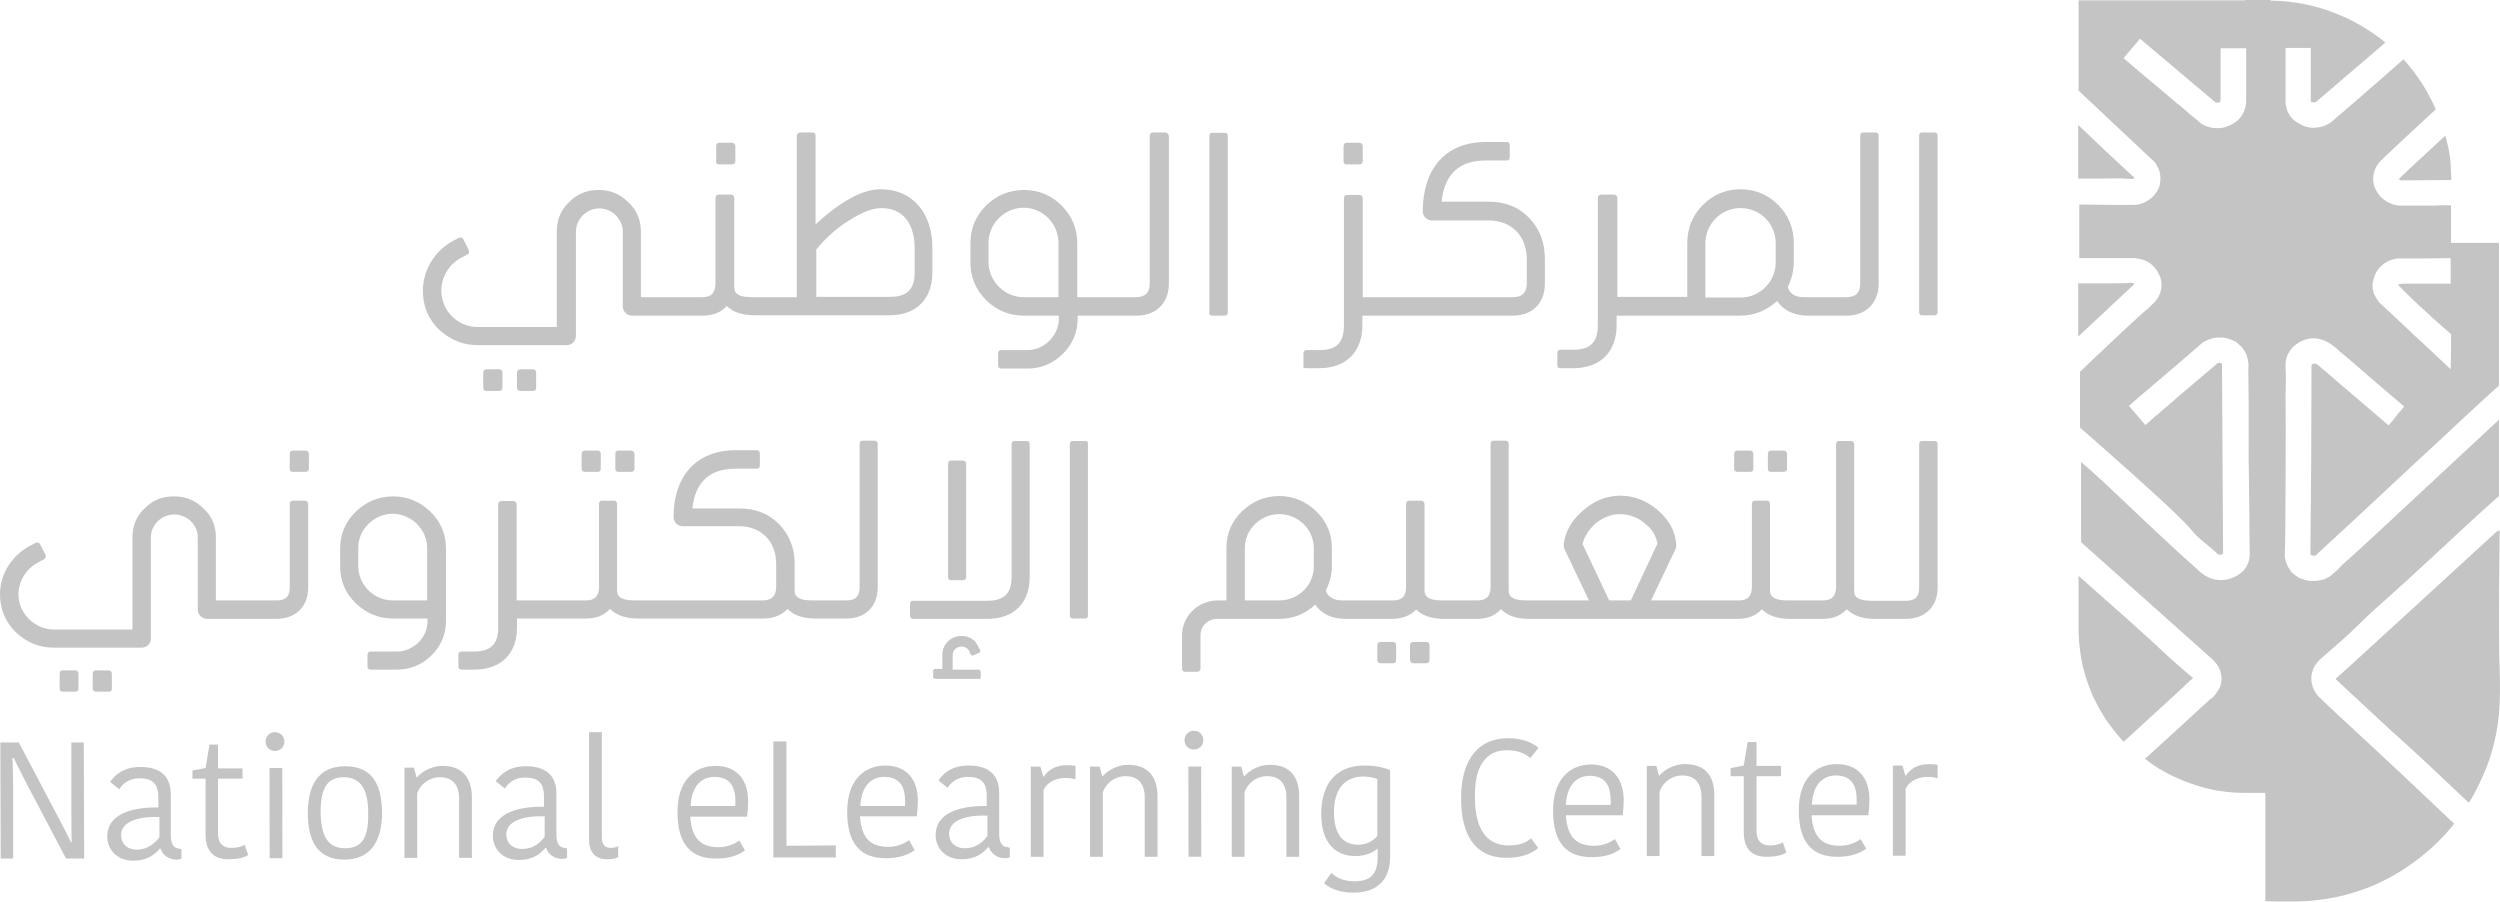 <?xml version="1.0" encoding="UTF-8"?>
<svg id="Layer_2" xmlns="http://www.w3.org/2000/svg" viewBox="0 0 704.09 253.91">
  <defs>
    <style>
      .cls-1 {
        fill: #c4c4c4;
      }
    </style>
  </defs>
  <g id="Layer_1-2" data-name="Layer_1">
    <path class="cls-1" d="M695.2,226c-8.6-8.2-14.9-14.1-19.3-18-1.9-1.7-6.8-6.2-13.4-12.4-2-1.8-3.6-3.4-4.7-4.4,3.3-3,8-7.2,13.5-12.3,3.3-3,6-5.5,9.4-8.6,5.4-5,13.1-12,22.9-21-.3,24.1-.2,34.7,0,39.4,0,.9.2,4.5-.1,9.3-.1,2.3-.3,5.1-1,8.7-.4,2.4-1.2,5.5-2.5,8.9-.8,2.9-2.4,6.5-4.8,10.4"/>
    <path class="cls-1" d="M672.7,119.8c-6.7-5.7-13.4-11.5-20.1-17.2-.1-.1-.4-.2-.7-.2-.4,0-.6.1-.7.2-.1.1-.2.1-.2.2,0,17.2-.1,34.4-.3,51.6v1.7c.1.1.2.2.3.3.2.1.4.1.6.1s.3,0,.6-.1.4-.3.5-.5c5.5-5,9.8-9,12.8-11.8,5.7-5.3,6.1-5.7,12.1-11.3,4.6-4.3,6.1-5.6,10.8-10,3-2.8,3.8-3.6,6-5.6,4-3.7,7.2-6.7,9.4-8.6v-40.2h-13.5v.2h0v-10.8c-1.8,0-3.5,0-4.9.1h-9.5c-2-.1-3.5-1-3.8-1.2-1.1-.7-1.8-1.4-2-1.7-1-1.3-1.4-2.5-1.5-2.8-.1-.4-.4-1.6-.1-3.1.2-1.4.9-2.4,1.1-2.7.1-.1.3-.5.7-.9,1.6-1.7,14.8-13.9,15.7-14.7-.9-2.1-1.9-3.9-2.7-5.4-1.1-1.8-2.7-4.4-5-7.1-.6-.7-1-1.2-1.4-1.6-4.4,3.9-8.9,7.8-13.5,11.8-2.1,1.8-4.2,3.6-6.3,5.4-.2.2-.5.5-1,.8-1.2.7-2.2,1-2.8,1.1s-1.6.3-2.9.1c-1.9-.3-3.2-1.3-4-1.8-.3-.2-.5-.4-.8-.7-1-1-1.4-2.1-1.6-2.8-.1-.3-.2-.7-.3-1.2v-15.9h7.1v15c.1.3.7.4,1.1.3.2,0,.4-.1.4-.1.1-.1.2-.2.2-.2.2-.2,7.6-6.5,19.3-16.5-.5-.5-1.3-1.1-2.3-1.8-3.6-2.6-6.8-4.3-8.8-5.2-3.7-1.7-7.1-2.8-9.7-3.4-2.8-.7-5.3-1-7.2-1.2-.3,0-.8-.1-1.2-.1-.3,0-1-.1-2-.1h-2.6v253.6c.9,0,2.2.1,3.7.1,3.8,0,7,.1,10.9-.4,3.7-.4,6.5-1.1,8.1-1.5,4.1-1.1,7.3-2.4,9-3.2,1.8-.8,6.3-3,11.5-7,4.3-3.3,7.6-6.8,10-9.8-10-9.5-20-18.9-30.2-28.3-.1-.1-1.2-1.1-2.6-2.4-1.5-1.4-2.8-2.6-3.6-3.4-.3-.3-.6-.6-.8-.8-.4-.4-.5-.5-.8-.7-.3-.3-.5-.6-.7-.8-.2-.3-.7-1-1.1-2-.2-.7-.3-1.2-.4-1.5,0-.3-.1-1.1,0-1.9.1-.4.3-2.1,1.6-3.6.3-.4.6-.7.7-.8,3.6-3.2,7.5-6.4,10.9-9.8,4.5-4.5,4.1-3.8,13.2-12.1,5.1-4.7,10-9.2,11.3-10.4,3.3-3.1,6.1-5.7,10.4-9.6,2-1.8,3.6-3.2,4.7-4.2v-21.5c-30.4,28.3-40.5,37.7-41.8,38.8-1.5,1.3-2.3,2-3.4,3.2-.1.1-.5.5-1.2,1.1-.5.5-1,.9-1.7,1.3-.8.4-1.4.7-1.7.7-1.4.4-2.5.3-3.1.3-.2,0-1.5-.1-2.7-.6-.2-.1-.5-.2-.5-.2-.3-.1-.8-.4-1.3-.8-.9-.6-1.4-1.3-1.5-1.6-.4-.5-.6-1-.8-1.4-.2-.5-.5-1.2-.6-2.1-.1-.7,0-1.2,0-1.3.2-2.9.3-37.7.2-44.3,0-2.6.2-5.2,0-7.8v-1.3c.1-1.1.4-1.8.5-2.1.1-.3.6-1.2,1.4-2.2.3-.3,1.6-1.6,3.8-2.3.7-.2,2.4-.6,4.3,0,1.5.4,2.6,1.2,3.7,2,.3.2.7.6,1.6,1.4.6.5,1,.9,1.2,1,1.2,1,2.4,2,3.5,3,1.7,1.5,6.6,5.7,13.4,11.5-.7.9-1.5,1.7-2.2,2.6-.6.9-1.4,1.8-2.2,2.7M670.1,85.2c-.2-.3-.6-.8-.9-1.3-.3-.5-.7-1.2-.9-2.2-.2-1.1-.1-2.1.1-2.7.1-.5.4-1.9,1.5-3.3,1.8-2.3,4.5-2.8,5.2-2.9,5,0,10.1,0,15.1-.1v-.3h0v7.5h-10.4c-.1,0-2.7-.1-3.9.1-.1,0-.5.1-.5.2s.1.1.1.2q.1.1.2.2c.3.3.7.6,1,1,3.1,3.1,6.4,6.1,9.8,9.2,1.3,1.1,2.5,2.2,3.8,3.3,0,3.3,0,6.6-.1,9.9l-.1.1h0l.1-.1c-.2-.2-10.1-9.5-10.4-9.7-.1-.2-9.5-8.9-9.7-9.1"/>
    <path class="cls-1" d="M585.3,50.3h5.4c3.1,0,6.2-.2,9.3.1h.3c.3,0,.4,0,.6-.1.1,0,.1-.1.2-.3-.2-.2-.5-.5-.7-.6-5.1-4.7-10.1-9.4-15.1-14.2v15.1Z"/>
    <path class="cls-1" d="M585.3,94.8l15.6-14.6s.1-.1.2-.2c0-.1-.1-.2-.2-.2-.1-.1-.3-.1-.3-.1-.5-.1-.8-.1-1,0-.5.1-5.9.1-14.3.1v15Z"/>
    <path class="cls-1" d="M632.3.1h-46.8s-.1,0-.1.1v25.3c1.1,1.1,2.6,2.4,3.7,3.5,5.5,5.2,11.1,10.4,16.6,15.6.3.2.6.5,1,.9s.6.8.8,1.2c.1.3.5.9.7,1.6.5,1.8.1,3.4.1,3.7-.4,1.6-1.3,2.6-1.7,3.1-.3.3-1.6,1.7-3.7,2.3-.9.3-1.6.3-2.1.3-5.1,0-10.1,0-15.2-.1v15.1h15.5c.2,0,.8.1,1.5.2,1,.2,1.8.6,2,.7,1,.5,1.6,1.1,1.8,1.3.1.1.5.5,1,1.2.5.8.8,1.5.9,1.7.3.7.4,1.4.4,1.6,0,.3.1,1,0,1.9-.1.4-.3,1.8-1.4,3.2-.2.3-.4.5-.8.9-1.3,1.3-2.3,2.2-2.5,2.3-1,.8-5.7,5.1-18.2,17,.1.1.2.1.3.2-.1-.1-.3-.2-.3-.2v15.7c22.7,19.9,29.8,26.8,31.5,29,2,2.5,4.8,4.2,7,6.4,0,0,.2.2.6.4.1,0,.6.2,1-.1.1-.1.2-.2.2-.3-.2-31.6-.3-52.1-.3-52.4v-.9c-.1-.3-.6-.4-1-.3-.3.1-.5.2-.5.3-9,7.6-12.5,10.6-13.8,11.8-1,.8-1.6,1.3-2.7,2.3-.8.6-1.5,1.2-2.3,2-.5.5-1,.8-1.3,1.1-1.5-1.8-3.1-3.6-4.6-5.4.6-.5,1.5-1.3,2.6-2.3,2.6-2.2,3.7-3.1,8-6.8,3.9-3.3,6.2-5.3,7-6,1.2-1,2.2-1.9,2.9-2.5.2-.2.5-.4.9-.6s1.5-.8,3.1-1c.3,0,1.2-.1,2.3,0,1.7.3,3,1,3.5,1.3.2.2.4.4.4.4.4.3.7.6.9.8.4.4.9,1.1,1.4,2.1.4,1,.5,1.8.6,2.4s.1,1.1,0,1.5c0,3.9.1,7.1.1,9.2v14.7c0,1.9,0,3.8.1,8.1,0,.3,0,5.5.1,8.8,0,2.6,0,6.5.1,11.3v.9c0,.2-.1.8-.3,1.5-.1.4-.5,1.4-1.2,2.3-.1.1-.3.4-.8.8-1.4,1.2-2.9,1.7-3.3,1.8-2.3.7-4.2.2-4.7.1-1.8-.5-3-1.5-3.5-1.9-9.2-8.1-23.6-21.9-23.6-21.9-2.8-2.7-5.7-5.3-5.7-5.3-1.8-1.7-3.4-3-4.4-3.9v22.6c12.3,11,24.6,21.9,36.9,32.9.3.3.8.8,1.2,1.3.2.2.6.8.9,1.6.2.4.7,1.7.5,3.4-.2,1.7-1,2.8-1.5,3.4-.5.8-1.1,1.3-1.6,1.6-4,3.6-7.9,7.3-11.9,10.9-2.2,2-4.4,4-6.5,5.9.8.6,1.8,1.4,3.2,2.3.6.4,3.3,2.1,7.4,3.8,5,2,9.1,2.8,10,2.9.8.1,3.8.6,7,.6h7.4l.4-223.3h-7.2v.1ZM632.6,26.2v2.5c0,.2,0,.4-.1.7,0,.1,0,.4-.1.7,0,.1-.2.7-.5,1.5-.2.4-.4.7-.5.9-.5.8-1.1,1.3-1.4,1.6-.1.1-.4.3-.9.6-.2.1-.4.2-.5.3s-.4.2-.8.4c-.7.3-1.3.4-1.4.5-.3.1-1.1.2-2.1.2-.7,0-2.1-.1-3.7-.9-.7-.4-1.3-.8-1.6-1.2-.7-.6-1.8-1.4-3-2.5-1.4-1.2-2.4-2.1-2.9-2.4-2.4-2.1-7.7-6.5-7.7-6.5-1.8-1.5-4.2-3.5-7.3-6.2.3-.4.5-.7.7-.9,1.4-1.7,2.2-2.5,3.6-4.2.1-.2.2-.3.3-.4,7,5.9,14.1,11.9,21.1,17.8.1.1.2.2.4.2.3.1.5,0,.6,0,.2,0,.4-.1.5-.3.1-.1.1-.3.1-.3v-14.7h7.2v9.2c0,1.2,0,1.6,0,3.4"/>
    <path class="cls-1" d="M585.3,162.1c12.8,11.3,18.5,16.4,21.2,18.9.8.8,4.1,3.9,8.7,7.9,1,.8,1.7,1.5,2.3,1.9.1,0,.1.1.1.1h0v.1c-.1.1-.4.3-.4.4l-.2.1c-.3.3-.4.3-.4.4-.4.3-1.1,1-1.8,1.7-.1.1-.5.4-1.1,1,0,0-.7.7-1.3,1.2-.9.8-6.5,6-14.3,13.1-.6-.6-1.3-1.4-2.1-2.4-.6-.8-1.8-2.2-3-4-2-3.1-3.3-5.9-3.9-7.2-1.6-3.9-2.5-7.3-2.9-9.5-.1-.7-.7-4.1-.8-7.6v-16.1h-.1Z"/>
    <path class="cls-1" d="M690.4,50.7c-4.6,0-9.3.1-13.9.1-.2,0-.4,0-.6-.1-.1,0-.2-.1-.2-.2v-.2c.1-.2,8-7.5,13-12.1.2.9.5,2,.8,3.2.13.64.3,1.48.45,2.47.14.92.24,1.84.26,2.77.03,1.2.11,2.57.19,4.06"/>
    <path class="cls-1" d="M31.5,193.9v-4.1c0-.6-.3-1-.9-1h-3.5c-.6,0-1,.3-1,1v4.1c0,.6.4.9,1,.9h3.5c.7,0,.9-.2.9-.9Z"/>
    <path class="cls-1" d="M21.2,194.8c.6,0,.9-.3.9-.9v-4.1c0-.6-.3-1-.9-1h-3.5c-.6,0-.9.3-.9,1v4.1c0,.6.3.9.9.9h3.5Z"/>
    <path class="cls-1" d="M82.5,132.9h3.5c.6,0,1-.3,1-.9v-4.1c0-.6-.4-1-1-1h-3.5c-.6,0-.9.3-.9,1v4.1c0,.6.2.9.9.9Z"/>
    <path class="cls-1" d="M86.8,142c0-.6-.4-1-1-1h-3.2c-.6,0-1,.3-1,1v23.4c0,2.6-1.1,3.7-3.7,3.7h-17.1v-17.8c0-3.2-1.1-5.9-3.5-8.1-2.3-2.3-5-3.4-8.3-3.4s-6.1,1.1-8.3,3.4c-2.3,2.2-3.4,4.9-3.4,8.1v26H15.3c-5.5,0-10.1-4.5-10.1-9.9,0-4.2,2.7-7.6,5.7-9.1l1.5-.8c.3-.2.5-.4.5-.8,0-.1-.1-.3-.1-.5l-1.5-2.9c-.1-.3-.4-.5-.9-.5-.1,0-.3,0-.4.1l-1.5.8c-4.5,2.3-8.5,7.3-8.5,13.7,0,4.2,1.5,7.7,4.4,10.6,3,2.9,6.6,4.4,10.7,4.4h24.8c1.4,0,2.6-1.1,2.6-2.5v-28.6c0-3.5,3-6.4,6.6-6.4s6.6,2.9,6.6,6.4v20.4c0,1.4,1.2,2.6,2.6,2.6h19.5c5.4,0,9-3.4,9-8.8v-23.5h0Z"/>
    <path class="cls-1" d="M125.6,175v-20.6c0-4-1.5-7.5-4.4-10.3s-6.4-4.3-10.5-4.3-7.6,1.5-10.5,4.3-4.4,6.3-4.4,10.3v5.2c0,4,1.5,7.5,4.4,10.3s6.4,4.3,10.5,4.3h9.7v.8c0,4.6-4,8.5-8.7,8.5h-7.3c-.6,0-.9.3-.9.9v3.3c0,.6.3.9.9.9h7.3c3.7,0,7.1-1.3,9.8-4,2.7-2.7,4.1-5.9,4.1-9.6ZM120.3,169.1h-9.7c-5.3,0-9.7-4.4-9.7-9.6v-5.2c0-5.3,4.5-9.6,9.7-9.6s9.7,4.4,9.7,9.6v14.8Z"/>
    <path class="cls-1" d="M174.2,126.9c-.6,0-.9.3-.9,1v4.1c0,.6.3.9.9.9h3.5c.6,0,1-.3,1-.9v-4.1c0-.6-.4-1-1-1h-3.5Z"/>
    <path class="cls-1" d="M164.8,126.9c-.6,0-1,.3-1,1v4.1c0,.6.3.9,1,.9h3.5c.6,0,.9-.3.9-.9v-4.1c0-.6-.3-1-.9-1h-3.5Z"/>
    <path class="cls-1" d="M247.2,165.4v-40.3c0-.6-.3-1-.9-1h-3.3c-.6,0-.9.3-.9,1v40.3c0,2.5-1.1,3.7-3.7,3.7h-9.8c-2.1,0-3.5-.4-4.2-1.1-.4-.3-.6-.9-.6-1.7v-7.5c0-4.5-1.5-8.2-4.4-11.2-3-3-6.7-4.4-11.2-4.4h-13.2c.8-7.5,4.9-11.2,12.2-11.2h5.9c.6,0,.9-.3.9-1v-3.3c0-.5-.3-.9-.9-.9h-5.9c-11.3,0-17.5,7.5-17.5,18.8,0,1.4,1.1,2.6,2.6,2.6h15.8c6.4,0,10.5,4.4,10.5,10.6v6.5c0,2.6-1.3,3.8-3.9,3.8h-36.1c-2,0-3.5-.4-4.2-1.1-.4-.4-.6-1-.6-1.7v-24.3c0-.6-.3-1-.9-1h-3.3c-.6,0-.9.3-.9,1v23.3c0,2.5-1.1,3.8-3.7,3.8h-19.5v-27c0-.6-.4-1-1-1h-3.2c-.6,0-1,.3-1,1v34.7c0,4.6-2.1,6.7-6.8,6.7h-3.5c-.6,0-.9.3-.9.9v3.3c0,.6.3.9.9.9h3.5c7.5,0,12.1-4.4,12.1-11.8v-2.6h19.4c2.8,0,4.9-.8,6.5-2.4l.3-.3c0,.1.1.1.1.1,1.7,1.7,4.4,2.6,7.8,2.6h35.3c3,0,5.2-1,6.8-2.7l.1.1c1.7,1.7,4.2,2.6,7.7,2.6h8.9c5.2,0,8.7-3.4,8.7-8.8Z"/>
    <path class="cls-1" d="M267.9,163.4h3.3c.6,0,.9-.3.9-.9v-31.8c0-.6-.3-1-.9-1h-3.3c-.6,0-.9.3-.9,1v31.8c0,.6.3.9.9.9Z"/>
    <path class="cls-1" d="M276.2,190.7v-1.5c0-.4-.3-.6-.7-.6h-7.2v-4.1c0-1.3,1.1-2.4,2.5-2.4,1.1,0,1.9.6,2.3,1.5l.2.6c.1.3.3.4.6.4.1,0,.2,0,.4-.1l1.3-.6c.3-.1.5-.3.5-.6,0-.1,0-.2-.1-.3l-.4-.7c-.9-2.1-2.5-3.2-4.9-3.2-2.9,0-5.3,2.4-5.3,5.2v4.1h-2c-.4,0-.6.2-.6.6v1.5c0,.4.2.7.6.7h12c.5.2.8-.1.8-.5Z"/>
    <path class="cls-1" d="M289.1,124.2h-3.3c-.6,0-.9.3-.9,1v37.3c0,4.6-2.1,6.7-6.8,6.7h-20.9c-.6,0-.9.3-.9.9v3.2c0,.6.3,1,.9,1h20.8c7.5,0,12-4.4,12-11.8v-37.3c0-.7-.3-1-.9-1Z"/>
    <path class="cls-1" d="M305.6,124.2h-3.4c-.6,0-.9.3-.9.9v48.2c0,.6.3.9.9.9h3.4c.6,0,.8-.3.8-.9v-48.2c.1-.7-.2-.9-.8-.9Z"/>
    <path class="cls-1" d="M392.3,180.8h-3.5c-.6,0-.9.3-.9,1v4c0,.6.3,1,.9,1h3.5c.6,0,.9-.3.9-1v-4c0-.7-.3-1-.9-1Z"/>
    <path class="cls-1" d="M401.6,180.8h-3.5c-.6,0-1,.3-1,1v4c0,.6.4,1,1,1h3.5c.6,0,1-.3,1-1v-4c0-.7-.3-1-1-1Z"/>
    <path class="cls-1" d="M489.4,126.9c-.6,0-1,.3-1,1v4.1c0,.6.4.9,1,.9h3.5c.6,0,.9-.3.9-.9v-4.1c0-.6-.3-1-.9-1h-3.5Z"/>
    <path class="cls-1" d="M498.8,126.9c-.6,0-.9.3-.9,1v4.1c0,.6.3.9.9.9h3.5c.6,0,1-.3,1-.9v-4.1c0-.6-.4-1-1-1h-3.5Z"/>
    <path class="cls-1" d="M544.7,124.2h-3.3c-.6,0-.9.3-.9,1v40.3c0,2.5-1.1,3.7-3.7,3.7h-9.8c-2,0-3.5-.4-4.2-1.1-.4-.3-.6-.9-.6-1.7v-41.2c0-.6-.3-1-.9-1h-3.3c-.6,0-.9.3-.9,1v40.1c0,2.6-1.2,3.8-3.7,3.8h-10.1c-2,0-3.5-.4-4.2-1.1-.4-.4-.6-1-.6-1.7v-24.3c0-.6-.3-1-.9-1h-3.3c-.6,0-.9.3-.9,1v23.3c0,2.5-1.1,3.8-3.7,3.8h-24.7l6.9-14.5c.1-.3.2-.7.2-1v-.3c-.3-3.7-2-6.9-5.2-9.6-3.1-2.7-6.7-4.1-10.6-4.1s-7.5,1.5-10.7,4.4c-3,2.6-4.7,5.7-5.2,9.1v.4c0,.3.1.8.2,1.1l6.9,14.5h-17.8c-2,0-3.5-.4-4.2-1.1-.4-.3-.6-.9-.6-1.7v-41.2c0-.6-.3-1-.9-1h-3.3c-.6,0-.9.3-.9,1v40.2c0,2.6-1.2,3.8-3.7,3.8h-10.1c-2,0-3.5-.4-4.2-1.1-.4-.4-.6-1-.6-1.7v-24.3c0-.6-.4-1-1-1h-3.2c-.6,0-1,.3-1,1v23.3c0,2.6-1.1,3.8-3.7,3.8h-14.3c-2.3,0-4.1-1-4.6-2.8,1.1-2.2,1.7-4.4,1.7-6.8v-5.2c0-4-1.5-7.5-4.4-10.3s-6.4-4.3-10.4-4.3-7.6,1.5-10.5,4.3-4.4,6.3-4.4,10.3v14.8h-2.5c-5.4,0-10,4.4-10,9.8v9.4c0,.6.3.9.9.9h3.3c.6,0,1-.3,1-.9v-9.4c0-2.6,2.1-4.6,4.7-4.6h17.4c3.9,0,7.3-1.3,10.2-4,1.8,2.6,4.7,4,8.5,4h13.1c2.7,0,4.9-.8,6.6-2.4.1-.1.2-.3.2-.3,0,.1.1.1.1.1,1.7,1.7,4.3,2.6,7.8,2.6h9.2c2.8,0,4.9-.8,6.5-2.4l.3-.3c1.8,1.7,4.2,2.7,7.8,2.7h58.9c2.7,0,4.9-.8,6.5-2.4l.3-.3c0,.1.1.1.1.1,1.7,1.7,4.4,2.6,7.8,2.6h9.2c2.8,0,4.9-.8,6.5-2.4.1-.1.2-.2.3-.3,1.8,1.7,4.2,2.7,7.8,2.7h8.8c5.4,0,9-3.4,9-8.8v-40.3c0-.7-.3-1-1-1ZM370,159.6c0,5.3-4.4,9.5-9.7,9.5h-9.7v-14.8c0-5.2,4.4-9.5,9.7-9.5s9.7,4.3,9.7,9.5v5.3ZM453.2,169.1l-7.5-15.9c.5-2.1,1.8-4.1,3.7-5.8,2.1-1.7,4.4-2.6,6.8-2.6s4.9.8,6.9,2.5c2.1,1.6,3.3,3.5,3.7,5.8l-7.5,16h-6.1Z"/>
    <path class="cls-1" d="M20.1,209.1v19.3c0,.8,0,7.8.1,8.8h-.2c-.3-.7-3.4-6.7-3.8-7.4l-10.9-20.7H.1l.1,32.7h3.5v-19.6c0-1.2-.1-8-.2-8.7h.4c.3.8,3.4,6.8,3.7,7.4l11,20.9h5.1l-.1-32.7h-3.5Z"/>
    <path class="cls-1" d="M50.6,239c-1.8,0-2.5-1.5-2.5-3.8v-11.5c0-5.3-3.2-7.7-8.6-7.7s-7.6,3-8.5,4.2l2.6,2.1c.7-1.2,2.4-3.1,5.7-3.1s5.3,1.2,5.3,5.4v2.8c-8.9-.1-14.4,2.6-14.4,8.2,0,3.5,2.6,6.8,7.3,6.8,4.3,0,6.3-2,7.5-3.4h.2c.6,1.7,2.1,3.1,4.6,3.1.5,0,1-.1,1.3-.3v-2.7h-.5v-.1ZM38.6,239.3c-2.9,0-4.5-1.8-4.5-4.1,0-3.8,4.8-5.3,10.8-5.1v5.7c-1.2,1.7-3.5,3.5-6.3,3.5Z"/>
    <path class="cls-1" d="M65.1,238.8c-2.2,0-3.7-1.2-3.7-4v-15.5h6.9v-2.9h-6.9v-6.7h-2.4l-1.1,6.6-3.7.7v2.3h3.7v15.7c0,4.8,2.3,7,6.4,7,3,0,4.7-.6,5.6-1.2l-1-2.9c-.6.4-1.8.9-3.8.9Z"/>
    <rect class="cls-1" x="75.9" y="216.3" width="3.6" height="25.4" transform="translate(-.38 .13) rotate(-.1)"/>
    <path class="cls-1" d="M77.4,206.2c-1.4,0-2.6,1.1-2.6,2.7,0,1.5,1.2,2.6,2.6,2.6,1.5,0,2.7-1.1,2.7-2.6,0-1.6-1.2-2.7-2.7-2.7Z"/>
    <path class="cls-1" d="M97.2,215.8c-7.6,0-10.5,5.4-10.5,13.2s2.7,13.1,10.3,13.1,10.6-5.5,10.6-13.3c-.1-7.8-2.7-13-10.4-13ZM97.2,238.9c-4.8,0-6.8-3.3-6.9-10.2,0-6.6,1.8-9.8,6.5-9.8s6.9,3.3,6.9,10.1c.1,6.7-1.6,9.9-6.5,9.9Z"/>
    <path class="cls-1" d="M124.7,215.7c-3.9,0-6.5,2.3-7.2,3.2h-.2l-.7-2.7h-2.7v25.4h3.6v-18.2c.9-2.5,3.3-4.5,6.4-4.5,3.5,0,5.4,2.1,5.4,6v16.7h3.6v-17.5c-.2-5.6-3.2-8.4-8.2-8.4Z"/>
    <path class="cls-1" d="M159.2,238.8c-1.8,0-2.5-1.5-2.5-3.8v-11.5c0-5.3-3.2-7.7-8.6-7.7s-7.6,3-8.5,4.2l2.6,2.1c.7-1.2,2.3-3.1,5.7-3.1s5.3,1.2,5.3,5.4v2.8c-8.9-.1-14.4,2.6-14.4,8.2,0,3.5,2.6,6.8,7.3,6.8,4.3,0,6.3-2,7.5-3.4h.2c.6,1.7,2.1,3.1,4.6,3.1.5,0,1-.1,1.3-.3v-2.7h-.5v-.1ZM147.1,239.1c-2.9,0-4.5-1.8-4.5-4.1,0-3.8,4.8-5.3,10.8-5.1v5.7c-1.2,1.8-3.4,3.5-6.3,3.5Z"/>
    <path class="cls-1" d="M172.1,238.8c-1.9,0-2.6-1-2.6-3.2v-29.4h-3.6v30.4c0,3.3,1.7,5.4,5.1,5.4,1,0,2.2-.1,3.1-.6v-3.1c-.4.2-1.1.5-2,.5Z"/>
    <path class="cls-1" d="M201.5,215.7c-5.6,0-10.7,3.8-10.7,13s3.9,13.2,11.1,13.1c3.6,0,6.2-1,7.9-2.3l-1.6-2.8c-1.1.9-3.3,1.9-5.8,1.9-5,0-7.6-2.4-8-8.6h16c.2-1.6.3-3.1.3-4.4,0-6-3.2-9.9-9.2-9.9ZM207.1,227h-12.6c.3-6.1,3.5-8.2,6.7-8.2,4.1,0,5.9,2.4,5.9,6.8v1.4Z"/>
    <polygon class="cls-1" points="221.5 238.2 221.5 208.8 217.8 208.8 217.8 241.5 235.4 241.5 235.4 238.1 221.5 238.2"/>
    <path class="cls-1" d="M249.3,215.6c-5.6,0-10.7,3.8-10.7,13s3.9,13.2,11.1,13.1c3.6,0,6.2-1,7.9-2.3l-1.6-2.8c-1.1.9-3.3,1.9-5.8,1.9-5,0-7.6-2.4-8-8.6h16c.2-1.6.3-3.1.3-4.4,0-6-3.2-9.9-9.2-9.9ZM254.9,227h-12.6c.3-6.1,3.5-8.2,6.7-8.2,4.1,0,5.9,2.4,5.9,6.8v1.4Z"/>
    <path class="cls-1" d="M283.9,238.6c-1.8,0-2.5-1.5-2.5-3.8v-11.5c0-5.3-3.2-7.7-8.6-7.7s-7.6,2.9-8.5,4.2l2.6,2.1c.7-1.2,2.4-3.1,5.7-3.1s5.3,1.2,5.3,5.4v2.8c-8.9-.1-14.4,2.6-14.4,8.2,0,3.5,2.6,6.8,7.3,6.8,4.3,0,6.3-2,7.5-3.4h.2c.6,1.7,2.1,3.1,4.6,3.1.5,0,1-.1,1.3-.3v-2.7h-.5v-.1ZM271.8,238.9c-2.9,0-4.5-1.8-4.5-4.1,0-3.8,4.8-5.3,10.8-5.1v5.7c-1.2,1.8-3.4,3.5-6.3,3.5Z"/>
    <path class="cls-1" d="M300.3,215.5c-2.9,0-5.2,1.4-6.3,3.2h-.2l-.8-2.8h-2.7v25.4h3.6v-18.9c1.2-2.3,3.7-3.3,6.2-3.3.9,0,1.9.1,2.8.4v-3.8c-.6-.1-1.4-.2-2.6-.2Z"/>
    <path class="cls-1" d="M317.8,215.4c-3.9,0-6.5,2.3-7.2,3.2h-.2l-.7-2.7h-2.7v25.4h3.6v-18.2c.9-2.5,3.3-4.5,6.4-4.5,3.5,0,5.4,2.1,5.4,6v16.7h3.6v-17.5c-.2-5.6-3.2-8.4-8.2-8.4Z"/>
    <rect class="cls-1" x="334.7" y="215.9" width="3.6" height="25.4" transform="translate(-.35 .51) rotate(-.09)"/>
    <path class="cls-1" d="M336.2,205.8c-1.4,0-2.6,1.1-2.6,2.7,0,1.5,1.2,2.6,2.6,2.6,1.5,0,2.7-1.1,2.7-2.6,0-1.6-1.1-2.7-2.7-2.7Z"/>
    <path class="cls-1" d="M357.7,215.4c-3.9,0-6.5,2.3-7.2,3.2h-.2l-.7-2.7h-2.7v25.4h3.6v-18.2c.9-2.5,3.3-4.5,6.4-4.5,3.5,0,5.4,2.1,5.4,6v16.7h3.6v-17.5c-.2-5.7-3.2-8.4-8.2-8.4Z"/>
    <path class="cls-1" d="M384.3,215.6c-8.3,0-12.2,5.5-12.2,13.6,0,8.6,4.4,11.9,9.6,11.9,3.2,0,5.4-1.3,6.1-2h.2v2.3c0,4.5-1.8,6.8-6.4,6.8-3.4,0-5.4-1.1-6.6-2.4l-2.1,2.9c1,1,3.5,2.7,8.3,2.7,6.3,0,10.3-3.3,10.3-10v-24.5c-1.6-.7-4-1.3-7.2-1.3ZM382.6,237.9c-3.6,0-6.9-1.9-6.9-9.2,0-6.7,3.2-9.9,8.1-10,1.6,0,3.1.3,4.1.7v16c-1.2,1.6-3.3,2.5-5.3,2.5Z"/>
    <path class="cls-1" d="M424.3,211.3c3.4,0,5.3,1,6.7,2.2l2.3-2.9c-1.1-.9-3.7-2.7-8.6-2.7-8.6,0-13.3,6.4-13.2,17.1,0,10.1,3.9,16.6,12.8,16.6,4.6,0,7.4-1.4,8.9-2.8l-2-2.7c-1.2,1.1-3,2-6.3,2-6.2,0-9.5-4.6-9.5-13.5-.2-9.1,3.3-13.3,8.9-13.3Z"/>
    <path class="cls-1" d="M448.1,215.3c-5.6,0-10.7,3.8-10.7,13s3.9,13.2,11.1,13.1c3.6,0,6.2-1,7.9-2.3l-1.6-2.8c-1.1.9-3.3,1.9-5.8,1.9-5,0-7.6-2.4-8-8.6h16c.2-1.6.3-3.1.3-4.4-.1-6-3.3-9.9-9.2-9.9ZM453.6,226.7h-12.6c.3-6.1,3.5-8.2,6.7-8.2,4.1,0,5.9,2.4,5.9,6.8.1.2.1.8,0,1.4Z"/>
    <path class="cls-1" d="M474.6,215.2c-3.9,0-6.5,2.3-7.2,3.2h-.2l-.7-2.7h-2.7v25.4h3.6v-18.2c.9-2.5,3.3-4.5,6.4-4.5,3.5,0,5.4,2.1,5.4,6v16.7h3.6v-17.5c-.1-5.7-3.1-8.4-8.2-8.4Z"/>
    <path class="cls-1" d="M498.4,238.1c-2.2,0-3.7-1.2-3.7-4v-15.5h6.9v-2.9h-6.9v-6.7h-2.5l-1.1,6.6-3.7.7v2.3h3.7v15.7c0,4.8,2.3,7,6.4,7,3,0,4.7-.6,5.6-1.2l-1-2.9c-.5.4-1.7.9-3.7.9Z"/>
    <path class="cls-1" d="M517.3,215.2c-5.6,0-10.7,3.8-10.7,13s3.9,13.2,11.1,13.1c3.6,0,6.2-1,7.9-2.3l-1.6-2.7c-1.1.9-3.3,1.9-5.8,1.9-5,0-7.6-2.4-8-8.6h16c.2-1.6.3-3.1.3-4.4,0-6.1-3.2-10-9.2-10ZM522.9,226.6h-12.6c.3-6.1,3.5-8.2,6.7-8.2,4.1,0,5.9,2.4,5.9,6.8,0,.2,0,.8,0,1.4Z"/>
    <path class="cls-1" d="M543.1,215.2c-2.9,0-5.2,1.4-6.3,3.2h-.2l-.8-2.8h-2.7v25.4h3.6v-18.9c1.2-2.3,3.7-3.3,6.2-3.3.9,0,1.9.1,2.8.4v-3.8c-.6-.1-1.4-.2-2.6-.2Z"/>
    <path class="cls-1" d="M137,104c-.6,0-.9.4-.9,1v4.2c0,.6.3.9.9.9h3.6c.6,0,.9-.3.9-.9v-4.2c0-.6-.3-1-.9-1h-3.6Z"/>
    <path class="cls-1" d="M146.6,104c-.6,0-1,.4-1,1v4.2c0,.6.4.9,1,.9h3.5c.6,0,.9-.3.9-.9v-4.2c0-.6-.3-1-.9-1h-3.5Z"/>
    <path class="cls-1" d="M134.5,97.2h25.1c1.4,0,2.6-1.1,2.6-2.6v-29.3c0-3.6,3-6.6,6.6-6.6s6.6,3,6.6,6.6v21c0,1.4,1.2,2.6,2.6,2.6h19.8c2.8,0,5-.8,6.6-2.4.1-.1.2-.3.2-.4,0,.1.1.1.1.1,1.7,1.7,4.4,2.6,7.9,2.6h37.9c7.6,0,12.1-4.6,12.1-12.1v-6.9c0-9.6-5.4-16.5-14.6-16.5-5.1,0-11.3,3.4-18.3,9.9v-24.9c0-.6-.3-1-.9-1h-3.3c-.6,0-1.1.4-1.1,1v45.4h-12.8c-2.1,0-3.5-.4-4.2-1.1-.4-.4-.6-1-.6-1.8v-25c0-.6-.4-1-1-1h-3.3c-.6,0-1,.4-1,1v24c0,2.6-1.1,3.9-3.7,3.9h-17.3v-18.4c0-3.3-1.1-6.1-3.5-8.3-2.4-2.4-5.1-3.5-8.4-3.5s-6.1,1.1-8.4,3.5c-2.4,2.3-3.4,5.1-3.4,8.3v26.8h-22.3c-5.6,0-10.2-4.6-10.2-10.2,0-4.4,2.7-7.9,5.8-9.4l1.5-.8c.4-.2.5-.4.5-.8,0-.1-.1-.3-.1-.5l-1.5-3c-.1-.3-.4-.5-.9-.5-.1,0-.3,0-.4.1l-1.5.8c-4.6,2.4-8.6,7.6-8.6,14.1,0,4.3,1.5,7.9,4.5,10.9,3.2,2.9,6.7,4.4,10.9,4.4ZM229.8,70.4c2.6-3.2,5.6-6,9.3-8.3,3.6-2.3,6.6-3.5,9.1-3.5,3.7,0,6.4,1.6,8,4.6.9,1.9,1.4,4.1,1.4,6.6v6.9c0,4.8-2.1,6.9-6.9,6.9h-20.8v-13.2h-.1Z"/>
    <path class="cls-1" d="M202.6,46.3h3.5c.6,0,1-.3,1-.9v-4.2c0-.6-.4-1-1-1h-3.5c-.6,0-.9.4-.9,1v4.2c-.1.6.2.9.9.9Z"/>
    <path class="cls-1" d="M328.1,37.3h-3.4c-.6,0-.9.4-.9,1v41.5c0,2.6-1.1,3.8-3.8,3.9h-16.6v-15.2c0-4.1-1.5-7.7-4.4-10.6-2.9-2.9-6.5-4.4-10.6-4.4s-7.8,1.5-10.7,4.4c-2.9,2.9-4.4,6.5-4.4,10.6v5.4c0,4.1,1.5,7.7,4.4,10.6s6.6,4.4,10.7,4.4h9.8v.9c0,4.7-4.1,8.8-8.8,8.8h-7.4c-.6,0-.9.3-.9.9v3.4c0,.6.4.9.9.9h7.4c3.8,0,7.1-1.4,9.9-4.1,2.8-2.8,4.2-6.1,4.2-9.9v-.9h16.6c5.5,0,9.1-3.5,9.1-9.1v-41.5c-.2-.6-.4-1-1.1-1ZM298.1,83.7h-9.8c-5.4,0-9.9-4.5-9.9-9.9v-5.4c0-5.4,4.5-9.9,9.9-9.9s9.8,4.5,9.8,9.9v15.3Z"/>
    <path class="cls-1" d="M341.5,88.9h3.4c.6,0,.9-.3.9-.9v-49.7c0-.6-.3-.9-.9-.9h-3.4c-.6,0-.9.3-.9.9v49.7c-.1.6.2.9.9.9Z"/>
    <path class="cls-1" d="M379.3,46.3h3.5c.6,0,1-.3,1-.9v-4.2c0-.6-.4-1-1-1h-3.5c-.6,0-.9.4-.9,1v4.2c0,.6.2.9.9.9Z"/>
    <path class="cls-1" d="M367.9,103.7h3.6c7.6,0,12.2-4.6,12.2-12.1v-2.7h42.3c5.6,0,9.1-3.5,9.1-9.1v-6.8c0-4.6-1.4-8.5-4.4-11.6s-6.8-4.6-11.4-4.6h-13.3c.8-7.7,4.9-11.6,12.4-11.6h5.9c.6,0,.9-.3.9-.9v-3.4c0-.6-.3-.9-.9-.9h-5.9c-11.5,0-17.7,7.8-17.7,19.5,0,1.4,1.2,2.6,2.6,2.6h16.1c6.4,0,10.6,4.5,10.6,10.9v6.8c0,2.6-1.3,3.9-3.9,3.9h-42.3v-27.8c0-.6-.4-1-1-1h-3.4c-.6,0-.9.4-.9,1v35.8c0,4.8-2.1,6.9-6.9,6.9h-3.6c-.6,0-.9.3-.9.9v3.4c-.2.5.1.8.8.8Z"/>
    <path class="cls-1" d="M439.5,103.7h3.6c7.6,0,12.2-4.6,12.2-12.1v-2.7h34.8c3.9,0,7.4-1.4,10.4-4.1,1.8,2.6,4.8,4.1,8.6,4.1h10.9c5.5,0,9.1-3.5,9.1-9.1v-41.5c0-.6-.3-1-.9-1h-3.4c-.6,0-.9.4-.9,1v41.5c0,2.6-1.1,3.8-3.8,3.9h-12c-2.4,0-4.1-.9-4.6-2.9,1.1-2.2,1.7-4.5,1.7-7v-5.4c0-4.1-1.5-7.8-4.4-10.7s-6.5-4.4-10.6-4.4-7.7,1.5-10.6,4.4c-2.9,2.9-4.4,6.6-4.4,10.7v15.2h-19.7v-27.8c0-.6-.4-1-1-1h-3.5c-.6,0-1,.4-1,1v35.8c0,4.8-2.1,6.9-6.9,6.9h-3.6c-.6,0-.9.3-.9.9v3.4c0,.7.3.9.9.9ZM480.3,68.5c0-5.4,4.4-9.9,9.9-9.9s9.9,4.4,9.9,9.9v5.4c0,5.4-4.4,9.9-9.9,9.9h-9.9v-15.3Z"/>
    <path class="cls-1" d="M544.8,37.3h-3.4c-.6,0-.9.3-.9.9v49.7c0,.6.3.9.9.9h3.4c.6,0,.9-.3.9-.9v-49.6c0-.7-.3-1-.9-1Z"/>
    <path class="cls-1" d="M695.4,226c-8.7-8.2-15-14.1-19.3-18-1.9-1.7-6.8-6.2-13.5-12.4-2-1.8-3.6-3.4-4.7-4.4,3.4-3,8-7.2,13.6-12.3,3.3-3,6-5.5,9.5-8.6,5.5-5,13.2-12,23-21-.3,24.1-.2,34.7,0,39.4,0,.9.2,4.5,0,9.3-.1,2.3-.3,5.1-1,8.7-.5,2.4-1.2,5.5-2.5,8.9-1.2,2.9-2.7,6.5-5.1,10.4"/>
  </g>
</svg>